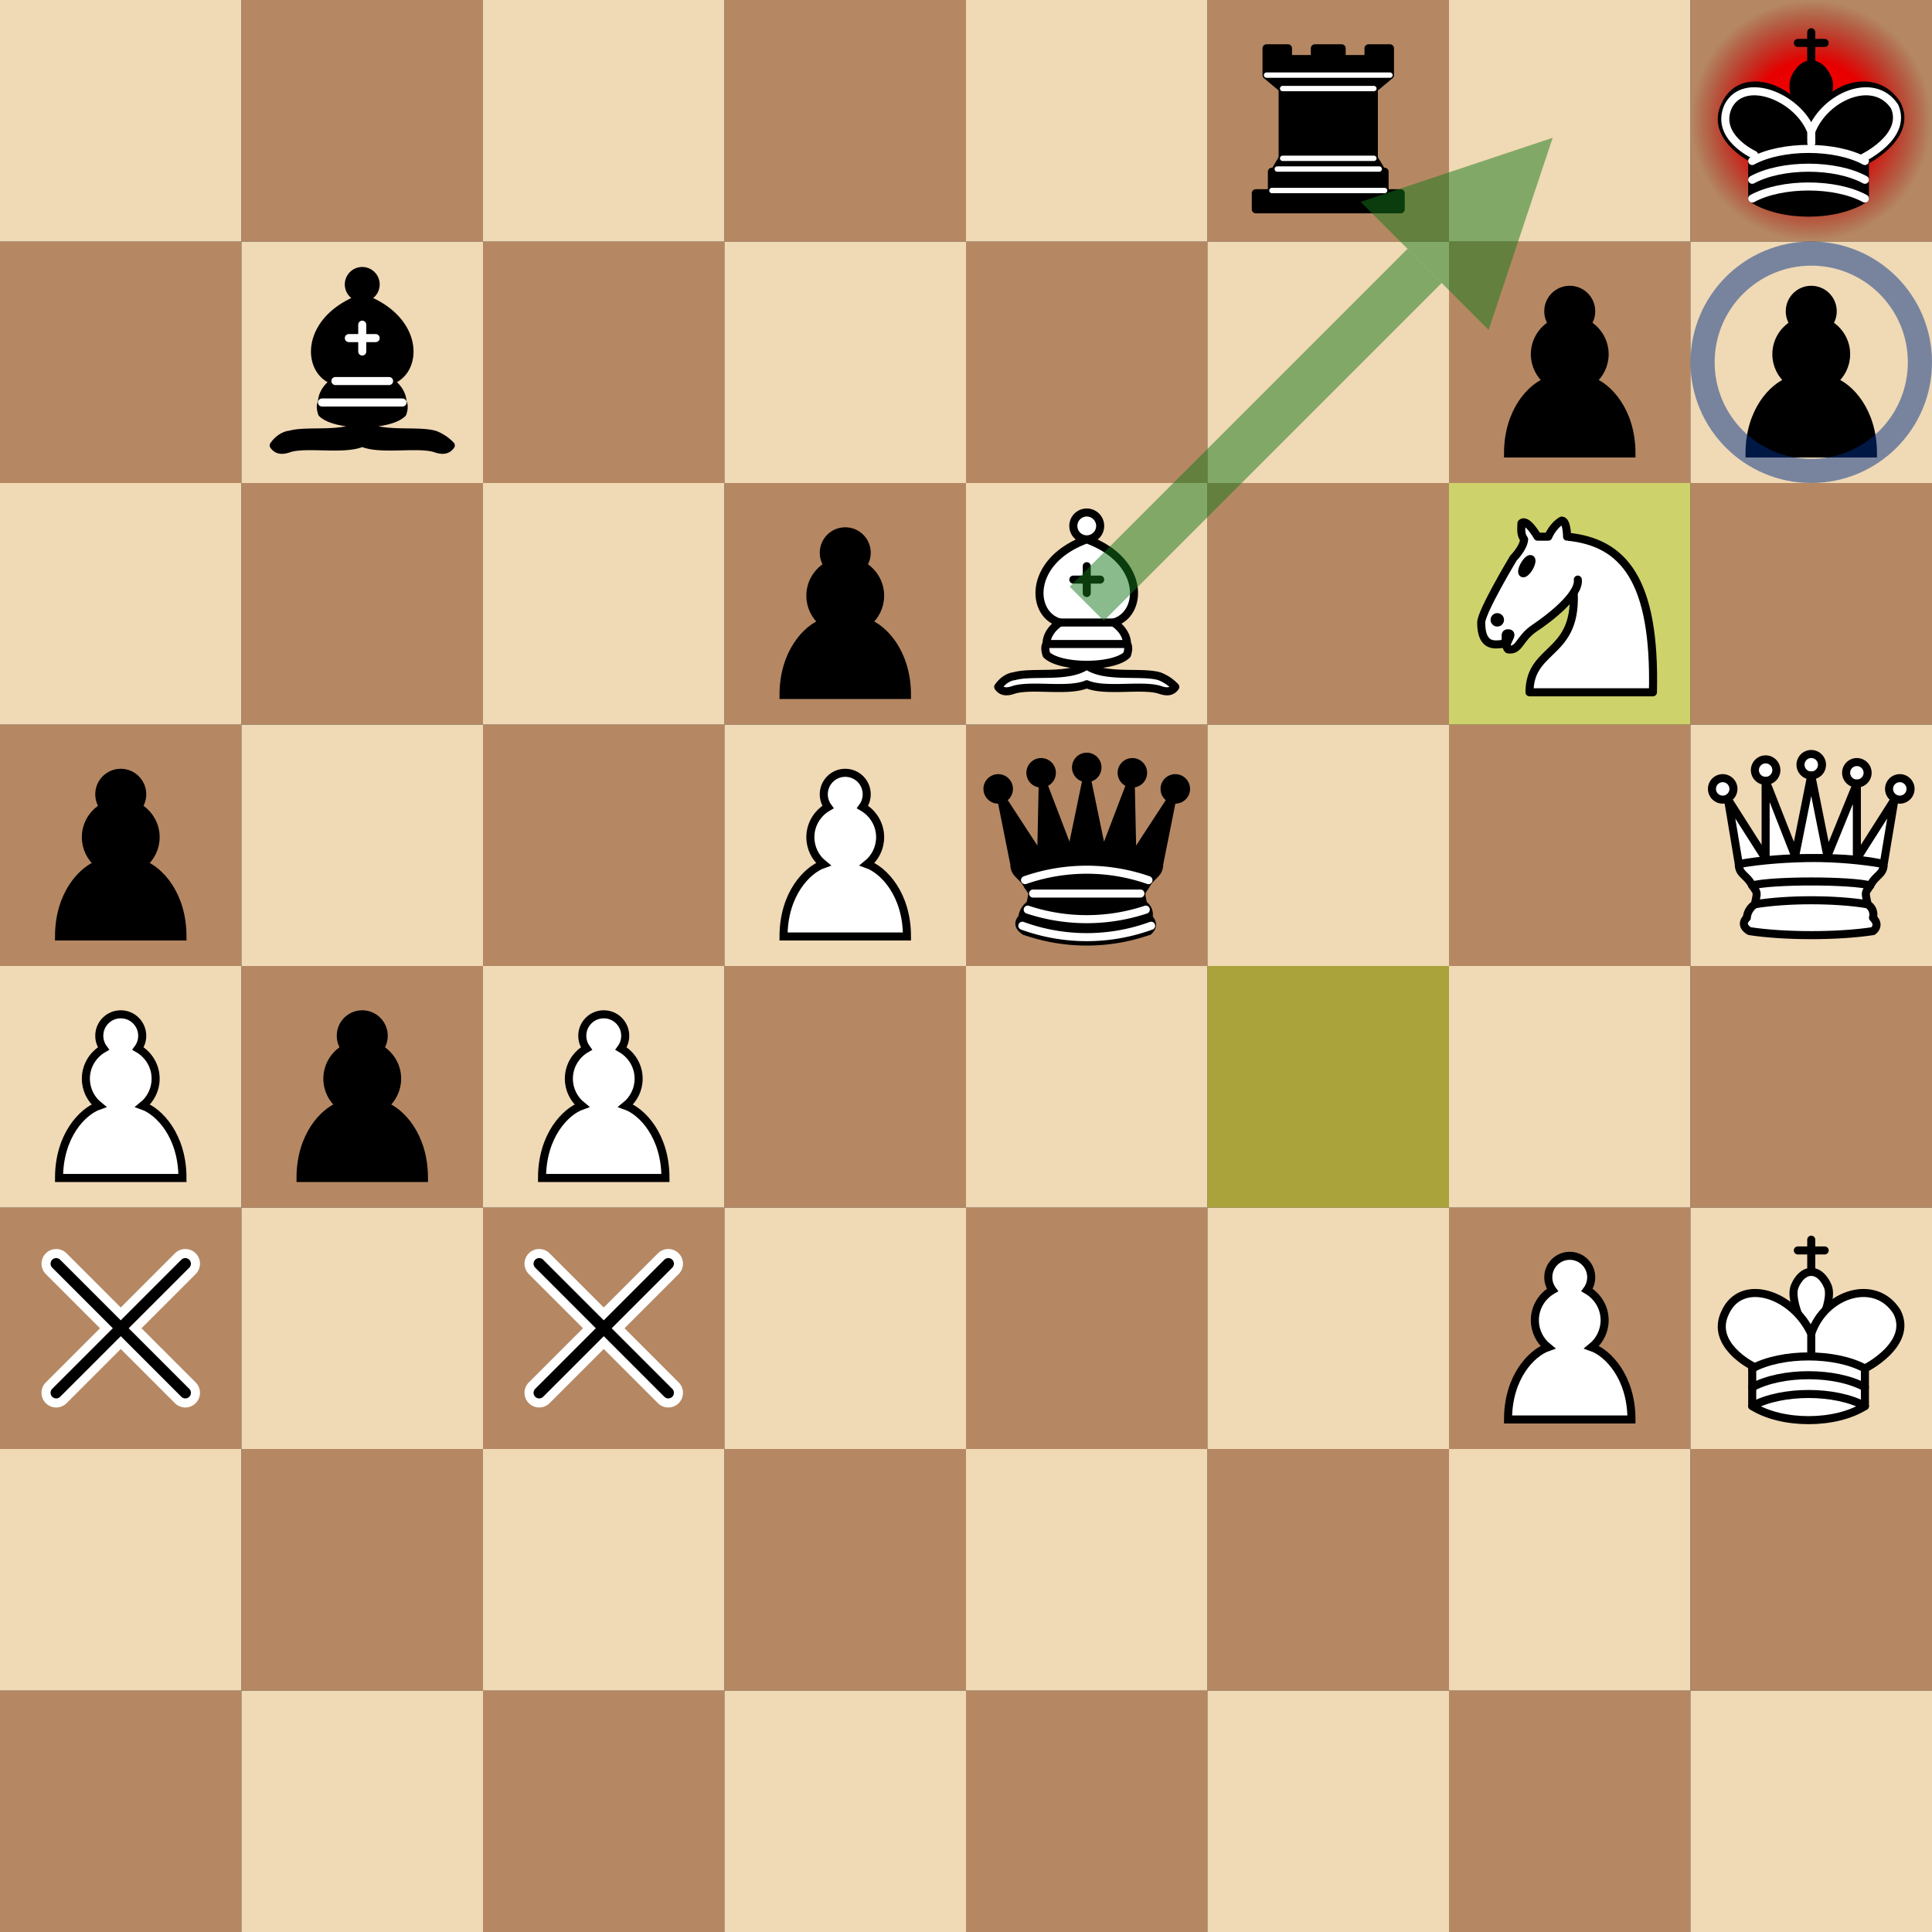 <svg xmlns="http://www.w3.org/2000/svg" xmlns:xlink="http://www.w3.org/1999/xlink" viewBox="0 0 360 360" width="360" height="360"><rect x="0" y="0" width="360" height="360" fill="#333333" stroke="none"/><desc><pre>. . . . . r . k
. b . . . . p p
. . . p B . N .
p . . P q . . Q
P p P . . . . .
. . . . . . P K
. . . . . . . .
. . . . . . . .</pre></desc><defs><g id="white-pawn" class="white pawn"><path d="M22.5 9c-2.21 0-4 1.79-4 4 0 .89.29 1.71.78 2.38C17.33 16.5 16 18.59 16 21c0 2.03.94 3.84 2.41 5.03-3 1.06-7.41 5.55-7.41 13.47h23c0-7.92-4.41-12.41-7.41-13.47 1.47-1.19 2.41-3 2.41-5.03 0-2.41-1.33-4.5-3.28-5.62.49-.67.78-1.49.78-2.38 0-2.21-1.79-4-4-4z" fill="#fff" stroke="#000" stroke-width="1.5" stroke-linecap="round" /></g><g id="white-knight" class="white knight" fill="none" fill-rule="evenodd" stroke="#000" stroke-width="1.5" stroke-linecap="round" stroke-linejoin="round"><path d="M 22,10 C 32.5,11 38.5,18 38,39 L 15,39 C 15,30 25,32.5 23,18" style="fill:#ffffff; stroke:#000000;" /><path d="M 24,18 C 24.38,20.91 18.45,25.37 16,27 C 13,29 13.18,31.34 11,31 C 9.958,30.06 12.41,27.96 11,28 C 10,28 11.19,29.23 10,30 C 9,30 5.997,31 6,26 C 6,24 12,14 12,14 C 12,14 13.89,12.1 14,10.5 C 13.27,9.506 13.5,8.5 13.5,7.5 C 14.5,6.5 16.5,10 16.5,10 L 18.5,10 C 18.5,10 19.28,8.008 21,7 C 22,7 22,10 22,10" style="fill:#ffffff; stroke:#000000;" /><path d="M 9.5 25.5 A 0.5 0.5 0 1 1 8.5,25.5 A 0.5 0.5 0 1 1 9.5 25.5 z" style="fill:#000000; stroke:#000000;" /><path d="M 15 15.5 A 0.5 1.5 0 1 1 14,15.5 A 0.5 1.5 0 1 1 15 15.5 z" transform="matrix(0.866,0.5,-0.5,0.866,9.693,-5.173)" style="fill:#000000; stroke:#000000;" /></g><g id="white-bishop" class="white bishop" fill="none" fill-rule="evenodd" stroke="#000" stroke-width="1.5" stroke-linecap="round" stroke-linejoin="round"><g fill="#fff" stroke-linecap="butt"><path d="M9 36c3.39-.97 10.11.43 13.5-2 3.39 2.43 10.11 1.03 13.5 2 0 0 1.65.54 3 2-.68.97-1.65.99-3 .5-3.39-.97-10.11.46-13.5-1-3.39 1.46-10.11.03-13.5 1-1.354.49-2.323.47-3-.5 1.354-1.94 3-2 3-2zM15 32c2.5 2.5 12.5 2.5 15 0 .5-1.5 0-2 0-2 0-2.5-2.5-4-2.5-4 5.5-1.5 6-11.5-5-15.5-11 4-10.5 14-5 15.5 0 0-2.5 1.5-2.5 4 0 0-.5.5 0 2zM25 8a2.5 2.5 0 1 1-5 0 2.5 2.5 0 1 1 5 0z" /></g><path d="M17.5 26h10M15 30h15m-7.5-14.5v5M20 18h5" stroke-linejoin="miter" /></g><g id="white-queen" class="white queen" fill="#fff" fill-rule="evenodd" stroke="#000" stroke-width="1.5" stroke-linecap="round" stroke-linejoin="round"><path d="M8 12a2 2 0 1 1-4 0 2 2 0 1 1 4 0zM24.5 7.5a2 2 0 1 1-4 0 2 2 0 1 1 4 0zM41 12a2 2 0 1 1-4 0 2 2 0 1 1 4 0zM16 8.5a2 2 0 1 1-4 0 2 2 0 1 1 4 0zM33 9a2 2 0 1 1-4 0 2 2 0 1 1 4 0z" /><path d="M9 26c8.5-1.5 21-1.5 27 0l2-12-7 11V11l-5.5 13.5-3-15-3 15-5.5-14V25L7 14l2 12zM9 26c0 2 1.5 2 2.5 4 1 1.5 1 1 .5 3.5-1.5 1-1.5 2.5-1.5 2.5-1.5 1.5.5 2.5.5 2.5 6.5 1 16.5 1 23 0 0 0 1.5-1 0-2.5 0 0 .5-1.5-1-2.5-.5-2.5-.5-2 .5-3.5 1-2 2.5-2 2.5-4-8.5-1.5-18.5-1.5-27 0z" stroke-linecap="butt" /><path d="M11.5 30c3.5-1 18.5-1 22 0M12 33.5c6-1 15-1 21 0" fill="none" /></g><g id="white-king" class="white king" fill="none" fill-rule="evenodd" stroke="#000" stroke-width="1.5" stroke-linecap="round" stroke-linejoin="round"><path d="M22.5 11.63V6M20 8h5" stroke-linejoin="miter" /><path d="M22.5 25s4.5-7.5 3-10.5c0 0-1-2.5-3-2.5s-3 2.5-3 2.5c-1.5 3 3 10.5 3 10.5" fill="#fff" stroke-linecap="butt" stroke-linejoin="miter" /><path d="M11.5 37c5.5 3.5 15.5 3.5 21 0v-7s9-4.5 6-10.5c-4-6.5-13.5-3.5-16 4V27v-3.5c-3.5-7.5-13-10.5-16-4-3 6 5 10 5 10V37z" fill="#fff" /><path d="M11.5 30c5.5-3 15.5-3 21 0m-21 3.5c5.5-3 15.5-3 21 0m-21 3.5c5.5-3 15.5-3 21 0" /></g><g id="black-pawn" class="black pawn"><path d="M22.5 9c-2.21 0-4 1.79-4 4 0 .89.29 1.71.78 2.38C17.33 16.5 16 18.59 16 21c0 2.03.94 3.84 2.41 5.03-3 1.06-7.41 5.55-7.41 13.47h23c0-7.92-4.41-12.41-7.41-13.47 1.47-1.19 2.41-3 2.41-5.03 0-2.41-1.33-4.5-3.28-5.62.49-.67.78-1.49.78-2.38 0-2.21-1.79-4-4-4z" fill="#000" stroke="#000" stroke-width="1.5" stroke-linecap="round" /></g><g id="black-bishop" class="black bishop" fill="none" fill-rule="evenodd" stroke="#000" stroke-width="1.5" stroke-linecap="round" stroke-linejoin="round"><path d="M9 36c3.39-.97 10.11.43 13.5-2 3.39 2.43 10.11 1.03 13.5 2 0 0 1.65.54 3 2-.68.97-1.65.99-3 .5-3.39-.97-10.11.46-13.5-1-3.39 1.46-10.11.03-13.5 1-1.354.49-2.323.47-3-.5 1.354-1.94 3-2 3-2zm6-4c2.5 2.5 12.5 2.5 15 0 .5-1.5 0-2 0-2 0-2.5-2.5-4-2.5-4 5.5-1.5 6-11.5-5-15.5-11 4-10.5 14-5 15.5 0 0-2.5 1.5-2.5 4 0 0-.5.5 0 2zM25 8a2.5 2.5 0 1 1-5 0 2.5 2.5 0 1 1 5 0z" fill="#000" stroke-linecap="butt" /><path d="M17.5 26h10M15 30h15m-7.5-14.5v5M20 18h5" stroke="#fff" stroke-linejoin="miter" /></g><g id="black-rook" class="black rook" fill="#000" fill-rule="evenodd" stroke="#000" stroke-width="1.5" stroke-linecap="round" stroke-linejoin="round"><path d="M9 39h27v-3H9v3zM12.5 32l1.5-2.5h17l1.5 2.5h-20zM12 36v-4h21v4H12z" stroke-linecap="butt" /><path d="M14 29.5v-13h17v13H14z" stroke-linecap="butt" stroke-linejoin="miter" /><path d="M14 16.5L11 14h23l-3 2.5H14zM11 14V9h4v2h5V9h5v2h5V9h4v5H11z" stroke-linecap="butt" /><path d="M12 35.5h21M13 31.5h19M14 29.5h17M14 16.5h17M11 14h23" fill="none" stroke="#fff" stroke-width="1" stroke-linejoin="miter" /></g><g id="black-queen" class="black queen" fill="#000" fill-rule="evenodd" stroke="#000" stroke-width="1.5" stroke-linecap="round" stroke-linejoin="round"><g fill="#000" stroke="none"><circle cx="6" cy="12" r="2.75" /><circle cx="14" cy="9" r="2.75" /><circle cx="22.5" cy="8" r="2.75" /><circle cx="31" cy="9" r="2.75" /><circle cx="39" cy="12" r="2.75" /></g><path d="M9 26c8.5-1.5 21-1.5 27 0l2.5-12.5L31 25l-.3-14.1-5.2 13.6-3-14.5-3 14.5-5.2-13.6L14 25 6.5 13.5 9 26zM9 26c0 2 1.5 2 2.5 4 1 1.5 1 1 .5 3.5-1.5 1-1.5 2.5-1.5 2.5-1.5 1.5.5 2.5.5 2.5 6.5 1 16.5 1 23 0 0 0 1.5-1 0-2.5 0 0 .5-1.5-1-2.5-.5-2.5-.5-2 .5-3.5 1-2 2.5-2 2.5-4-8.5-1.5-18.5-1.5-27 0z" stroke-linecap="butt" /><path d="M11 38.5a35 35 1 0 0 23 0" fill="none" stroke-linecap="butt" /><path d="M11 29a35 35 1 0 1 23 0M12.5 31.5h20M11.5 34.5a35 35 1 0 0 22 0M10.5 37.5a35 35 1 0 0 24 0" fill="none" stroke="#fff" /></g><g id="black-king" class="black king" fill="none" fill-rule="evenodd" stroke="#000" stroke-width="1.5" stroke-linecap="round" stroke-linejoin="round"><path d="M22.5 11.63V6" stroke-linejoin="miter" /><path d="M22.5 25s4.5-7.5 3-10.5c0 0-1-2.5-3-2.5s-3 2.5-3 2.5c-1.5 3 3 10.5 3 10.5" fill="#000" stroke-linecap="butt" stroke-linejoin="miter" /><path d="M11.5 37c5.5 3.5 15.5 3.5 21 0v-7s9-4.5 6-10.5c-4-6.5-13.5-3.5-16 4V27v-3.5c-3.5-7.5-13-10.5-16-4-3 6 5 10 5 10V37z" fill="#000" /><path d="M20 8h5" stroke-linejoin="miter" /><path d="M32 29.5s8.5-4 6.03-9.65C34.15 14 25 18 22.5 24.5l.01 2.1-.01-2.1C20 18 9.906 14 6.997 19.85c-2.497 5.65 4.853 9 4.853 9M11.5 30c5.5-3 15.5-3 21 0m-21 3.5c5.5-3 15.5-3 21 0m-21 3.5c5.5-3 15.5-3 21 0" stroke="#fff" /></g><g id="xx"><path d="M35.865 9.135a1.89 1.89 0 0 1 0 2.673L25.173 22.5l10.692 10.692a1.89 1.89 0 0 1 0 2.673 1.89 1.89 0 0 1-2.673 0L22.5 25.173 11.808 35.865a1.89 1.89 0 0 1-2.673 0 1.89 1.89 0 0 1 0-2.673L19.827 22.5 9.135 11.808a1.89 1.89 0 0 1 0-2.673 1.89 1.89 0 0 1 2.673 0L22.5 19.827 33.192 9.135a1.89 1.89 0 0 1 2.673 0z" fill="#000" stroke="#fff" stroke-width="1.688" /></g><radialGradient id="check_gradient" r="0.5"><stop offset="0%" stop-color="#ff0000" stop-opacity="1.0" /><stop offset="50%" stop-color="#e70000" stop-opacity="1.0" /><stop offset="100%" stop-color="#9e0000" stop-opacity="0.0" /></radialGradient></defs><rect x="0" y="315" width="45" height="45" class="square dark a1" stroke="none" fill="#b58863" /><rect x="45" y="315" width="45" height="45" class="square light b1" stroke="none" fill="#f0d9b5" /><rect x="90" y="315" width="45" height="45" class="square dark c1" stroke="none" fill="#b58863" /><rect x="135" y="315" width="45" height="45" class="square light d1" stroke="none" fill="#f0d9b5" /><rect x="180" y="315" width="45" height="45" class="square dark e1" stroke="none" fill="#b58863" /><rect x="225" y="315" width="45" height="45" class="square light f1" stroke="none" fill="#f0d9b5" /><rect x="270" y="315" width="45" height="45" class="square dark g1" stroke="none" fill="#b58863" /><rect x="315" y="315" width="45" height="45" class="square light h1" stroke="none" fill="#f0d9b5" /><rect x="0" y="270" width="45" height="45" class="square light a2" stroke="none" fill="#f0d9b5" /><rect x="45" y="270" width="45" height="45" class="square dark b2" stroke="none" fill="#b58863" /><rect x="90" y="270" width="45" height="45" class="square light c2" stroke="none" fill="#f0d9b5" /><rect x="135" y="270" width="45" height="45" class="square dark d2" stroke="none" fill="#b58863" /><rect x="180" y="270" width="45" height="45" class="square light e2" stroke="none" fill="#f0d9b5" /><rect x="225" y="270" width="45" height="45" class="square dark f2" stroke="none" fill="#b58863" /><rect x="270" y="270" width="45" height="45" class="square light g2" stroke="none" fill="#f0d9b5" /><rect x="315" y="270" width="45" height="45" class="square dark h2" stroke="none" fill="#b58863" /><rect x="0" y="225" width="45" height="45" class="square dark a3" stroke="none" fill="#b58863" /><rect x="45" y="225" width="45" height="45" class="square light b3" stroke="none" fill="#f0d9b5" /><rect x="90" y="225" width="45" height="45" class="square dark c3" stroke="none" fill="#b58863" /><rect x="135" y="225" width="45" height="45" class="square light d3" stroke="none" fill="#f0d9b5" /><rect x="180" y="225" width="45" height="45" class="square dark e3" stroke="none" fill="#b58863" /><rect x="225" y="225" width="45" height="45" class="square light f3" stroke="none" fill="#f0d9b5" /><rect x="270" y="225" width="45" height="45" class="square dark g3" stroke="none" fill="#b58863" /><rect x="315" y="225" width="45" height="45" class="square light h3" stroke="none" fill="#f0d9b5" /><rect x="0" y="180" width="45" height="45" class="square light a4" stroke="none" fill="#f0d9b5" /><rect x="45" y="180" width="45" height="45" class="square dark b4" stroke="none" fill="#b58863" /><rect x="90" y="180" width="45" height="45" class="square light c4" stroke="none" fill="#f0d9b5" /><rect x="135" y="180" width="45" height="45" class="square dark d4" stroke="none" fill="#b58863" /><rect x="180" y="180" width="45" height="45" class="square light e4" stroke="none" fill="#f0d9b5" /><rect x="225" y="180" width="45" height="45" class="square dark lastmove f4" stroke="none" fill="#aaa23b" /><rect x="270" y="180" width="45" height="45" class="square light g4" stroke="none" fill="#f0d9b5" /><rect x="315" y="180" width="45" height="45" class="square dark h4" stroke="none" fill="#b58863" /><rect x="0" y="135" width="45" height="45" class="square dark a5" stroke="none" fill="#b58863" /><rect x="45" y="135" width="45" height="45" class="square light b5" stroke="none" fill="#f0d9b5" /><rect x="90" y="135" width="45" height="45" class="square dark c5" stroke="none" fill="#b58863" /><rect x="135" y="135" width="45" height="45" class="square light d5" stroke="none" fill="#f0d9b5" /><rect x="180" y="135" width="45" height="45" class="square dark e5" stroke="none" fill="#b58863" /><rect x="225" y="135" width="45" height="45" class="square light f5" stroke="none" fill="#f0d9b5" /><rect x="270" y="135" width="45" height="45" class="square dark g5" stroke="none" fill="#b58863" /><rect x="315" y="135" width="45" height="45" class="square light h5" stroke="none" fill="#f0d9b5" /><rect x="0" y="90" width="45" height="45" class="square light a6" stroke="none" fill="#f0d9b5" /><rect x="45" y="90" width="45" height="45" class="square dark b6" stroke="none" fill="#b58863" /><rect x="90" y="90" width="45" height="45" class="square light c6" stroke="none" fill="#f0d9b5" /><rect x="135" y="90" width="45" height="45" class="square dark d6" stroke="none" fill="#b58863" /><rect x="180" y="90" width="45" height="45" class="square light e6" stroke="none" fill="#f0d9b5" /><rect x="225" y="90" width="45" height="45" class="square dark f6" stroke="none" fill="#b58863" /><rect x="270" y="90" width="45" height="45" class="square light lastmove g6" stroke="none" fill="#ced26b" /><rect x="315" y="90" width="45" height="45" class="square dark h6" stroke="none" fill="#b58863" /><rect x="0" y="45" width="45" height="45" class="square dark a7" stroke="none" fill="#b58863" /><rect x="45" y="45" width="45" height="45" class="square light b7" stroke="none" fill="#f0d9b5" /><rect x="90" y="45" width="45" height="45" class="square dark c7" stroke="none" fill="#b58863" /><rect x="135" y="45" width="45" height="45" class="square light d7" stroke="none" fill="#f0d9b5" /><rect x="180" y="45" width="45" height="45" class="square dark e7" stroke="none" fill="#b58863" /><rect x="225" y="45" width="45" height="45" class="square light f7" stroke="none" fill="#f0d9b5" /><rect x="270" y="45" width="45" height="45" class="square dark g7" stroke="none" fill="#b58863" /><rect x="315" y="45" width="45" height="45" class="square light h7" stroke="none" fill="#f0d9b5" /><rect x="0" y="0" width="45" height="45" class="square light a8" stroke="none" fill="#f0d9b5" /><rect x="45" y="0" width="45" height="45" class="square dark b8" stroke="none" fill="#b58863" /><rect x="90" y="0" width="45" height="45" class="square light c8" stroke="none" fill="#f0d9b5" /><rect x="135" y="0" width="45" height="45" class="square dark d8" stroke="none" fill="#b58863" /><rect x="180" y="0" width="45" height="45" class="square light e8" stroke="none" fill="#f0d9b5" /><rect x="225" y="0" width="45" height="45" class="square dark f8" stroke="none" fill="#b58863" /><rect x="270" y="0" width="45" height="45" class="square light g8" stroke="none" fill="#f0d9b5" /><rect x="315" y="0" width="45" height="45" class="square dark h8" stroke="none" fill="#b58863" /><rect x="315" y="0" width="45" height="45" class="check" fill="url(#check_gradient)" /><use href="#xx" xlink:href="#xx" x="0" y="225" /><use href="#xx" xlink:href="#xx" x="90" y="225" /><use href="#white-pawn" xlink:href="#white-pawn" transform="translate(270, 225)" /><use href="#white-king" xlink:href="#white-king" transform="translate(315, 225)" /><use href="#white-pawn" xlink:href="#white-pawn" transform="translate(0, 180)" /><use href="#black-pawn" xlink:href="#black-pawn" transform="translate(45, 180)" /><use href="#white-pawn" xlink:href="#white-pawn" transform="translate(90, 180)" /><use href="#black-pawn" xlink:href="#black-pawn" transform="translate(0, 135)" /><use href="#white-pawn" xlink:href="#white-pawn" transform="translate(135, 135)" /><use href="#black-queen" xlink:href="#black-queen" transform="translate(180, 135)" /><use href="#white-queen" xlink:href="#white-queen" transform="translate(315, 135)" /><use href="#black-pawn" xlink:href="#black-pawn" transform="translate(135, 90)" /><use href="#white-bishop" xlink:href="#white-bishop" transform="translate(180, 90)" /><use href="#white-knight" xlink:href="#white-knight" transform="translate(270, 90)" /><use href="#black-bishop" xlink:href="#black-bishop" transform="translate(45, 45)" /><use href="#black-pawn" xlink:href="#black-pawn" transform="translate(270, 45)" /><use href="#black-pawn" xlink:href="#black-pawn" transform="translate(315, 45)" /><use href="#black-rook" xlink:href="#black-rook" transform="translate(225, 0)" /><use href="#black-king" xlink:href="#black-king" transform="translate(315, 0)" /><line x1="202.5" y1="112.5" x2="265.453" y2="49.547" stroke="#15781B" opacity="0.502" stroke-width="9.0" stroke-linecap="butt" class="arrow" /><polygon points="289.318,25.682 253.521,37.614 277.386,61.479" fill="#15781B" opacity="0.502" class="arrow" /><circle cx="337.5" cy="67.5" r="20.25" stroke-width="4.5" stroke="#003088" opacity="0.502" fill="none" class="circle" /></svg>